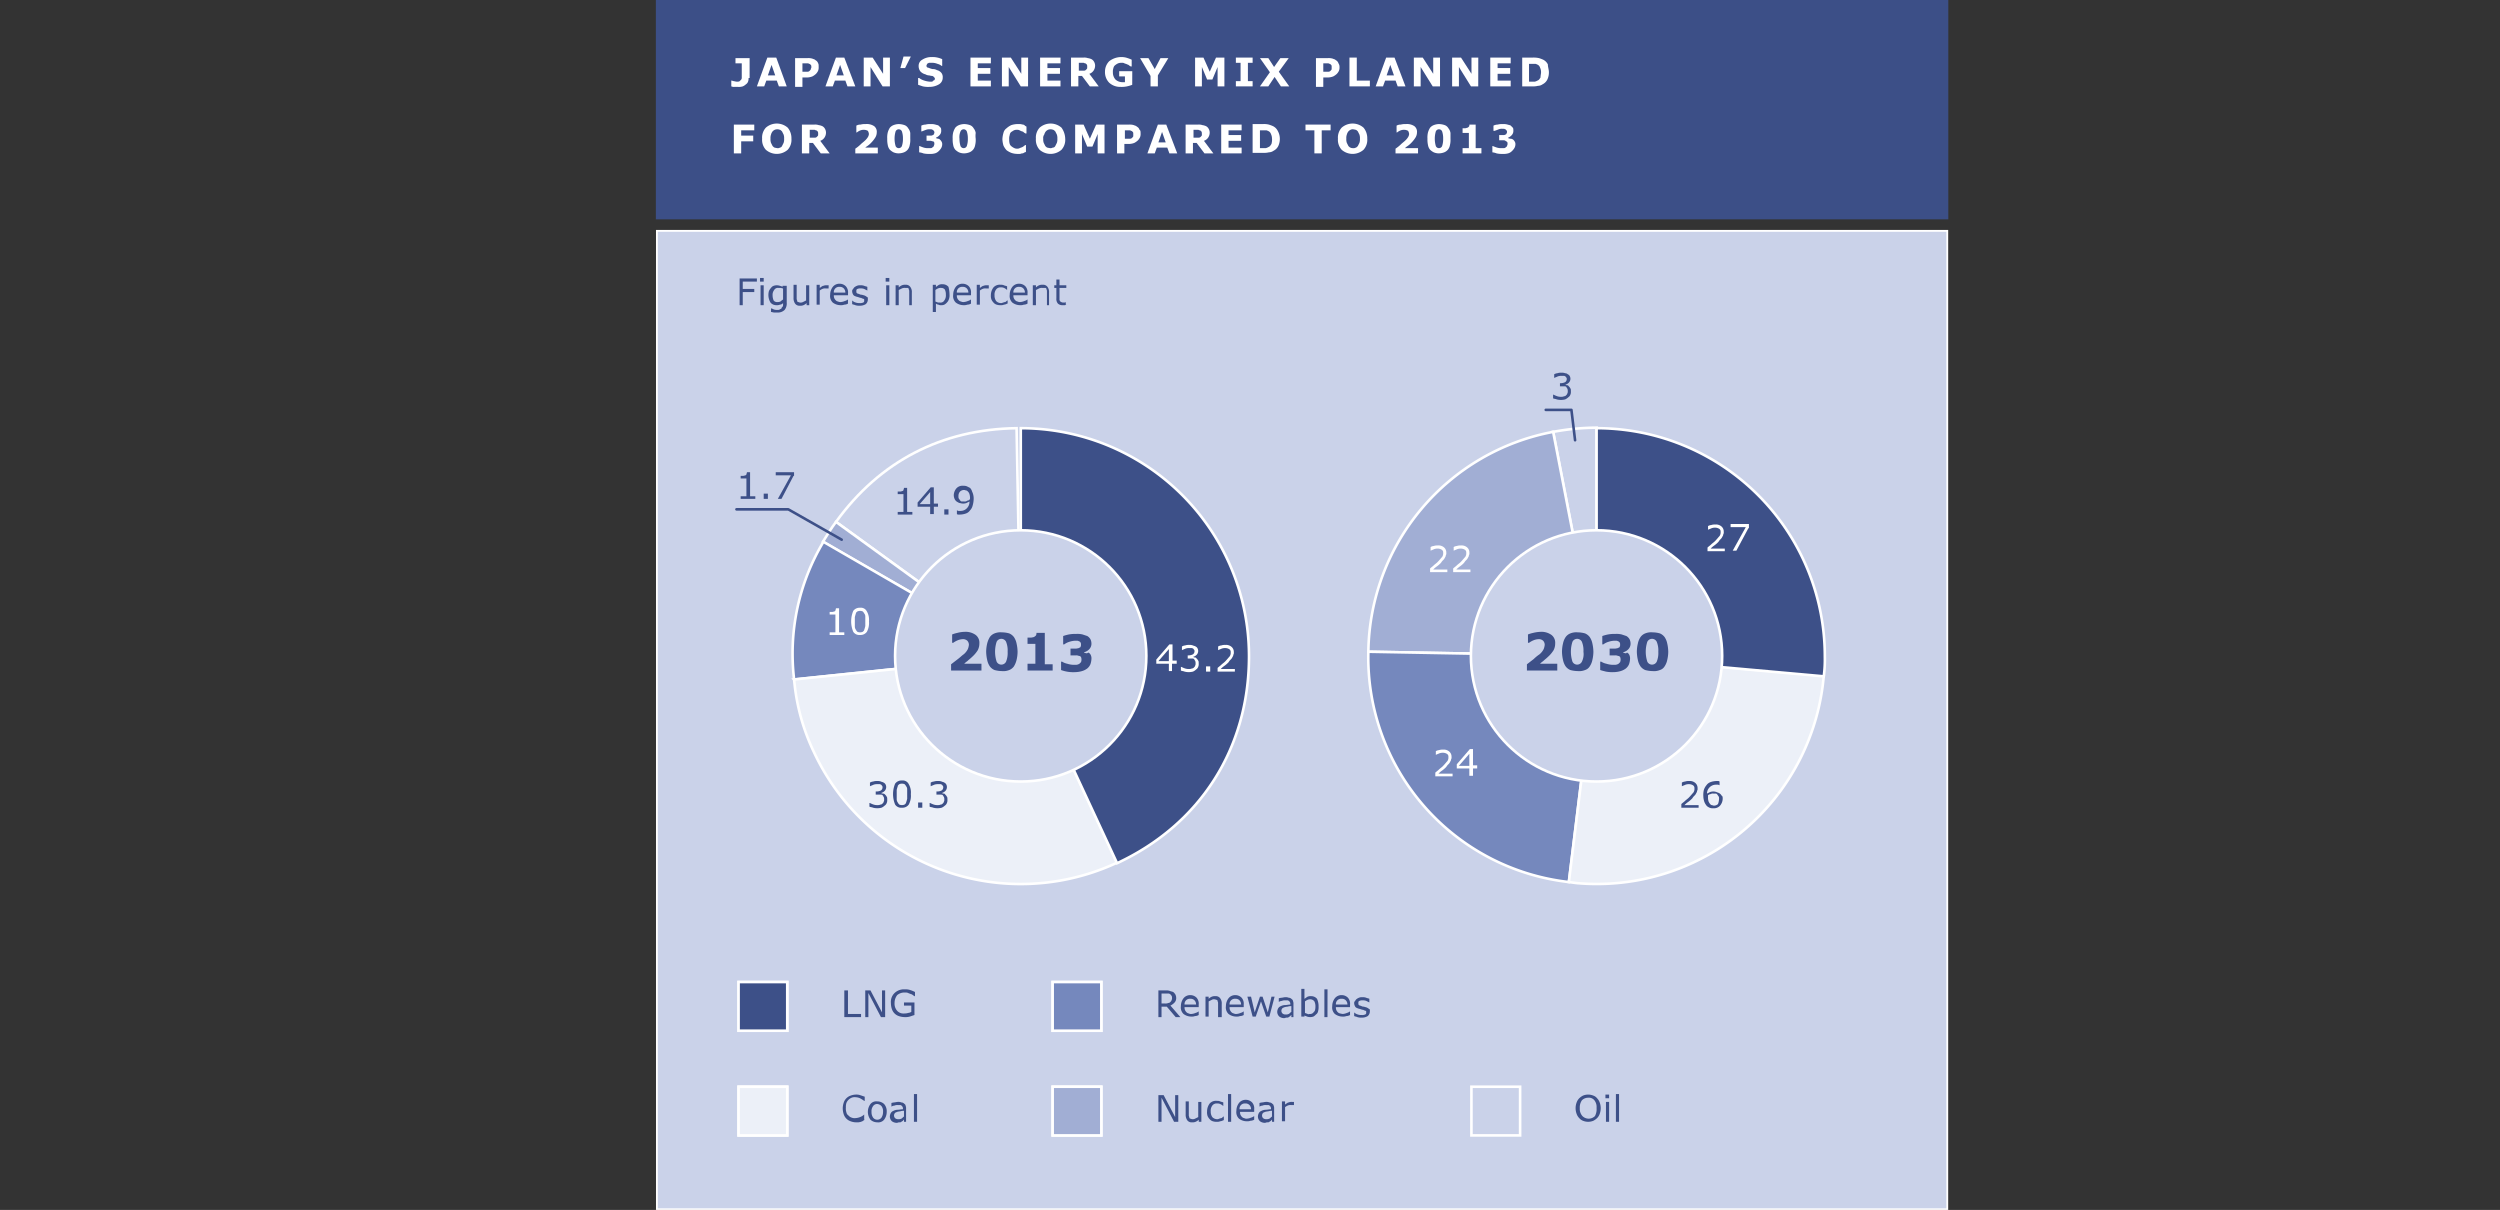 <svg id="Ebene_1" data-name="Ebene 1" xmlns="http://www.w3.org/2000/svg" viewBox="0 0 477.58 231.13"><rect x="0" y="0" width="477.58" height="231.13" fill="#333333" stroke="none"/><defs><style>.cls-1,.cls-2{fill:#cad2e9;}.cls-1,.cls-2,.cls-3,.cls-4,.cls-5,.cls-6{stroke:#fff;stroke-miterlimit:10;}.cls-1{stroke-width:0.35px;}.cls-10,.cls-2,.cls-3,.cls-4,.cls-5,.cls-6{stroke-width:0.5px;}.cls-3{fill:#a1aed4;}.cls-4{fill:#7588bd;}.cls-5{fill:#ecf0f8;}.cls-6,.cls-8{fill:#3d5088;}.cls-7{isolation:isolate;}.cls-9{fill:#fff;}.cls-10{fill:none;stroke:#3d5088;stroke-linecap:round;stroke-linejoin:round;}.cls-11{fill:#3c4f87;}</style></defs><title>grafik_japan_01_EN</title><g id="Ebene_11" data-name="Ebene 11"><rect class="cls-1" x="125.49" y="44.1" width="246.5" height="186.9"/></g><g id="Ebene_4" data-name="Ebene 4"><path class="cls-2" d="M305,125.3l-8.3-42.8a45.78,45.78,0,0,1,8.3-.8Z"/><path class="cls-3" d="M305,125.3l-43.6-.8a43.31,43.31,0,0,1,35.3-42Z"/><path class="cls-4" d="M305,125.3l-5.3,43.2a43.16,43.16,0,0,1-38.3-44Z"/><path class="cls-5" d="M305,125.3l43.4,3.8a43.53,43.53,0,0,1-47.2,39.6l-1.5-.2Z"/><path class="cls-6" d="M305,125.3V81.8a43.57,43.57,0,0,1,43.6,43.6h0a24.2,24.2,0,0,1-.2,3.8Z"/><path class="cls-2" d="M195,125.3l-35.3-25.6c8.4-11.6,20.2-17.7,34.5-17.9Z"/><path class="cls-3" d="M195,125.3l-37.8-21.8c.8-1.3,1.6-2.6,2.5-3.8Z"/><path class="cls-4" d="M195,125.3l-43.3,4.5a41.67,41.67,0,0,1,5.6-26.3Z"/><path class="cls-5" d="M195,125.3l18.4,39.5a43.57,43.57,0,0,1-57.9-21.1,40,40,0,0,1-3.8-13.9Z"/><path class="cls-6" d="M195,125.3V81.8a43.57,43.57,0,0,1,43.6,43.6c0,17.5-9.3,32.1-25.2,39.5Z"/><circle class="cls-2" cx="304.99" cy="125.3" r="24"/><circle class="cls-2" cx="194.99" cy="125.3" r="24"/><g class="cls-7"><path class="cls-8" d="M297.39,128.1h-5.7v-1.2l1.3-1a7.29,7.29,0,0,1,1.1-.9,3.14,3.14,0,0,0,.8-1,3.09,3.09,0,0,0,.2-.8,1.14,1.14,0,0,0-.3-.8,1.22,1.22,0,0,0-.9-.3,2.92,2.92,0,0,0-.9.2,4.05,4.05,0,0,0-.9.5h-.2v-1.6a6.21,6.21,0,0,1,1-.3,6.75,6.75,0,0,1,1.4-.2,3.28,3.28,0,0,1,2.1.6,1.86,1.86,0,0,1,.7,1.6,2.77,2.77,0,0,1-.3,1.3,5.83,5.83,0,0,1-1.1,1.3c-.3.3-.6.5-.9.8a3.81,3.81,0,0,0-.6.5h3.3v1.3Z"/><path class="cls-8" d="M304.39,124.5a7,7,0,0,1-.2,1.6,3.34,3.34,0,0,1-.5,1.2,1.6,1.6,0,0,1-.9.7,3,3,0,0,1-1.4.2,5.9,5.9,0,0,1-1.4-.2,2.18,2.18,0,0,1-.9-.7,3.34,3.34,0,0,1-.5-1.2,7.77,7.77,0,0,1-.2-1.6,7,7,0,0,1,.2-1.6,3.34,3.34,0,0,1,.5-1.2,2,2,0,0,1,.9-.7,3,3,0,0,1,1.4-.2,5.21,5.21,0,0,1,1.4.2,2.18,2.18,0,0,1,.9.7,3.34,3.34,0,0,1,.5,1.2A7.77,7.77,0,0,1,304.39,124.5Zm-1.9,0a4.39,4.39,0,0,0-.3-1.9,1,1,0,0,0-1.8,0,6.17,6.17,0,0,0,0,3.8,1,1,0,0,0,1.8,0A3.27,3.27,0,0,0,302.49,124.5Z"/><path class="cls-8" d="M310.89,124.7a1,1,0,0,1,.4.5,1.48,1.48,0,0,1,.1.7,3.55,3.55,0,0,1-.2,1,2.1,2.1,0,0,1-.6.8,3.13,3.13,0,0,1-1,.5,5.07,5.07,0,0,1-1.3.2,6.62,6.62,0,0,1-1.5-.1c-.4-.1-.8-.2-1.1-.3v-1.6h.2a3,3,0,0,0,1,.4,4.25,4.25,0,0,0,1.1.2h.6a1.42,1.42,0,0,0,.6-.2l.3-.3a1.3,1.3,0,0,0,0-1,.52.52,0,0,0-.4-.2,1.27,1.27,0,0,0-.6-.1h-1v-1.3h1.1a4.33,4.33,0,0,0,.5-.1c.1-.1.3-.1.3-.2a.75.75,0,0,0,.1-.5.6.6,0,0,0-.1-.4c-.1-.1-.2-.2-.3-.2a.6.6,0,0,0-.4-.1h-.4a4.4,4.4,0,0,0-1,.2,3.13,3.13,0,0,0-1,.5h-.2v-1.6a8.11,8.11,0,0,1,1.1-.3,6.6,6.6,0,0,1,1.4-.1,4.12,4.12,0,0,1,1.2.1l.9.3a1.7,1.7,0,0,1,.6.6,1.88,1.88,0,0,1,.2.8,1.5,1.5,0,0,1-.4,1.1,2.07,2.07,0,0,1-1,.6v.1c.2,0,.3.1.5.1S310.69,124.6,310.89,124.7Z"/><path class="cls-8" d="M318.69,124.5a7,7,0,0,1-.2,1.6,3.34,3.34,0,0,1-.5,1.2,1.6,1.6,0,0,1-.9.7,3,3,0,0,1-1.4.2,5.9,5.9,0,0,1-1.4-.2,2.18,2.18,0,0,1-.9-.7,3.34,3.34,0,0,1-.5-1.2,7.77,7.77,0,0,1-.2-1.6,7,7,0,0,1,.2-1.6,3.34,3.34,0,0,1,.5-1.2,2,2,0,0,1,.9-.7,3,3,0,0,1,1.4-.2,5.21,5.21,0,0,1,1.4.2,2.18,2.18,0,0,1,.9.7,3.34,3.34,0,0,1,.5,1.2A7.77,7.77,0,0,1,318.69,124.5Zm-1.9,0a4.39,4.39,0,0,0-.3-1.9,1,1,0,0,0-1.8,0,6.17,6.17,0,0,0,0,3.8,1,1,0,0,0,1.8,0A4.39,4.39,0,0,0,316.79,124.5Z"/></g><g class="cls-7"><path class="cls-8" d="M187.39,128.1h-5.7v-1.2l1.3-1c.4-.3.8-.7,1.1-.9a3.14,3.14,0,0,0,.8-1,3.09,3.09,0,0,0,.2-.8,1.14,1.14,0,0,0-.3-.8,1.22,1.22,0,0,0-.9-.3,2.92,2.92,0,0,0-.9.2,4.05,4.05,0,0,0-.9.5h-.2v-1.6a6.21,6.21,0,0,1,1-.3,5.9,5.9,0,0,1,1.4-.2,3.28,3.28,0,0,1,2.1.6,1.86,1.86,0,0,1,.7,1.6,2.77,2.77,0,0,1-.3,1.3,5.83,5.83,0,0,1-1.1,1.3c-.3.3-.6.5-.9.8a3.81,3.81,0,0,0-.6.5h3.3v1.3Z"/><path class="cls-8" d="M194.39,124.5a7,7,0,0,1-.2,1.6,4.33,4.33,0,0,1-.5,1.2,2,2,0,0,1-.9.7,3,3,0,0,1-1.4.2,5.9,5.9,0,0,1-1.4-.2,2.18,2.18,0,0,1-.9-.7,3.34,3.34,0,0,1-.5-1.2,7.77,7.77,0,0,1-.2-1.6,7,7,0,0,1,.2-1.6,4.33,4.33,0,0,1,.5-1.2,2,2,0,0,1,.9-.7,3,3,0,0,1,1.4-.2,5.21,5.21,0,0,1,1.4.2,2.18,2.18,0,0,1,.9.7,3.34,3.34,0,0,1,.5,1.2A7.77,7.77,0,0,1,194.39,124.5Zm-1.9,0a4.39,4.39,0,0,0-.3-1.9,1,1,0,0,0-1.8,0,6.17,6.17,0,0,0,0,3.8,1,1,0,0,0,1.8,0A4.39,4.39,0,0,0,192.49,124.5Z"/><path class="cls-8" d="M201.09,128.1h-4.8v-1.3h1.5V123h-1.5v-1.2h.7a4.33,4.33,0,0,0,.5-.1,1.38,1.38,0,0,0,.4-.3.75.75,0,0,0,.1-.5h1.6v6h1.5Z"/><path class="cls-8" d="M208,124.7a1,1,0,0,1,.4.5,1.48,1.48,0,0,1,.1.7,3.55,3.55,0,0,1-.2,1,2.1,2.1,0,0,1-.6.8,3.13,3.13,0,0,1-1,.5,5.07,5.07,0,0,1-1.3.2,6.74,6.74,0,0,1-2.7-.4v-1.6h.2a3,3,0,0,0,1,.4,4.25,4.25,0,0,0,1.1.2h.6a1.42,1.42,0,0,0,.6-.2l.3-.3a1.3,1.3,0,0,0,0-1,.52.52,0,0,0-.4-.2,1.27,1.27,0,0,0-.6-.1h-1v-1.3h1.1a4.33,4.33,0,0,0,.5-.1c.1-.1.3-.1.3-.2a.75.75,0,0,0,.1-.5.6.6,0,0,0-.1-.4c-.1-.1-.2-.2-.3-.2a.6.6,0,0,0-.4-.1h-.4a4.4,4.4,0,0,0-1,.2,3.13,3.13,0,0,0-1,.5h-.2v-1.6a8.11,8.11,0,0,1,1.1-.3,6.6,6.6,0,0,1,1.4-.1,4.12,4.12,0,0,1,1.2.1l.9.3a1.7,1.7,0,0,1,.6.6,1.88,1.88,0,0,1,.2.8,1.5,1.5,0,0,1-.4,1.1,2.07,2.07,0,0,1-1,.6v.1c.2,0,.3.1.5.1S207.79,124.6,208,124.7Z"/></g></g><g id="Grafik"><rect class="cls-6" x="141.09" y="187.6" width="9.3" height="9.3"/><rect class="cls-5" x="141.09" y="207.6" width="9.3" height="9.3"/><rect class="cls-4" x="201.09" y="187.6" width="9.3" height="9.3"/><rect class="cls-3" x="201.09" y="207.6" width="9.3" height="9.3"/></g><g id="EN"><g class="cls-7"><path class="cls-8" d="M144.49,53.8h-2.6v1.4h2.2v.6h-2.2v2.5h-.6V53.2h3.3v.6Z"/><path class="cls-8" d="M145.89,53.8h-.7v-.7h.7Zm0,4.5h-.6V54.5h.6Z"/><path class="cls-8" d="M150.29,57.8a2,2,0,0,1-.4,1.4,1.81,1.81,0,0,1-1.4.5h-.6c-.2,0-.4-.1-.6-.1v-.7h0a1.69,1.69,0,0,1,.5.2,1.7,1.7,0,0,0,.7.1.75.75,0,0,0,.5-.1c.1-.1.3-.1.3-.2s.1-.2.2-.3.1-.3.1-.4v-.3a.86.86,0,0,1-.6.3,1.48,1.48,0,0,1-.7.1,1.43,1.43,0,0,1-1.1-.5,2.83,2.83,0,0,1-.3-2.2,2.09,2.09,0,0,1,.4-.6,1,1,0,0,1,.5-.4,1.85,1.85,0,0,1,1.2,0,1.69,1.69,0,0,1,.5.2v-.2h.8Zm-.7-.6V55.1c-.2,0-.3-.1-.5-.1h-.4a.81.81,0,0,0-.8.4,1.49,1.49,0,0,0-.3,1,2.51,2.51,0,0,0,.2,1,.78.78,0,0,0,.7.3,1.27,1.27,0,0,0,.6-.1C149.29,57.4,149.49,57.3,149.59,57.2Z"/><path class="cls-8" d="M154.69,58.3h-.6v-.4a2.09,2.09,0,0,1-.6.4,1.48,1.48,0,0,1-.7.1,1,1,0,0,1-.9-.4,1.8,1.8,0,0,1-.3-1.1V54.4h.6v2.7c0,.1.1.3.1.4s.1.2.2.2.2.1.4.1a.9.9,0,0,0,.5-.1l.6-.3V54.5h.6v3.8Z"/><path class="cls-8" d="M158.29,55.1h-.6a1.27,1.27,0,0,0-.6.1,2.19,2.19,0,0,0-.5.3v2.7H156V54.4h.6V55c.3-.2.5-.4.7-.4a1.27,1.27,0,0,1,.6-.1h.4Z"/><path class="cls-8" d="M162.09,56.4h-2.8a1.27,1.27,0,0,0,.1.6,1.38,1.38,0,0,0,.3.4.76.76,0,0,0,.4.2.9.9,0,0,0,.5.1,2.35,2.35,0,0,0,.8-.2,1.63,1.63,0,0,0,.6-.3h0V58a1.45,1.45,0,0,1-.7.2,1.7,1.7,0,0,1-.7.1,2.46,2.46,0,0,1-1.5-.5,1.72,1.72,0,0,1-.5-1.5,2.46,2.46,0,0,1,.5-1.5,1.61,1.61,0,0,1,1.3-.6,1.66,1.66,0,0,1,1.2.5A1.7,1.7,0,0,1,162,56v.4Zm-.6-.5a1.14,1.14,0,0,0-.3-.8,1,1,0,0,0-.8-.3,1,1,0,0,0-1.1,1.1Z"/><path class="cls-8" d="M165.79,57.2a1.22,1.22,0,0,1-.4.9,2.13,2.13,0,0,1-1.2.3,2.2,2.2,0,0,1-.8-.1c-.2-.1-.4-.1-.6-.2v-.7h0a1.61,1.61,0,0,0,.7.4,2,2,0,0,0,.7.1,1.48,1.48,0,0,0,.7-.1c.2-.1.2-.2.2-.4s0-.3-.1-.3a1.69,1.69,0,0,1-.5-.2.76.76,0,0,1-.4-.1c-.1,0-.3-.1-.4-.1-.3-.1-.6-.2-.7-.4a1.42,1.42,0,0,1-.2-.6c0-.2,0-.3.1-.4s.2-.3.3-.4a2.19,2.19,0,0,1,.5-.3,1.48,1.48,0,0,1,.7-.1,1.7,1.7,0,0,1,.7.1c.2.1.4.1.6.2v.7h0l-.6-.3a1.7,1.7,0,0,0-.7-.1,1.27,1.27,0,0,0-.6.1c-.2.1-.2.2-.2.4s0,.3.1.4.3.1.5.2.3.1.4.1.3.1.4.1a1.61,1.61,0,0,1,.7.4C165.79,56.7,165.79,56.9,165.79,57.2Z"/><path class="cls-8" d="M169.89,53.8h-.7v-.7h.7Zm0,4.5h-.6V54.5h.6Z"/><path class="cls-8" d="M174.29,58.3h-.6V55.6c0-.2-.1-.3-.1-.4s-.1-.2-.2-.2h-.5a1.27,1.27,0,0,0-.6.1l-.6.3v2.9h-.6V54.5h.6v.4a2.09,2.09,0,0,1,.6-.4,1.48,1.48,0,0,1,.7-.1,1,1,0,0,1,.9.4,1.61,1.61,0,0,1,.3,1.1v2.4Z"/><path class="cls-8" d="M181.39,56.3a2,2,0,0,1-.1.8,1.61,1.61,0,0,1-.4.7,1.76,1.76,0,0,1-.5.4,1.27,1.27,0,0,1-.6.1.75.75,0,0,1-.5-.1c-.2,0-.3-.1-.5-.2v1.6h-.6V54.4h.6v.4c.2-.1.4-.3.6-.4a1.48,1.48,0,0,1,.7-.1,1.43,1.43,0,0,1,1.1.5A6.05,6.05,0,0,1,181.39,56.3Zm-.7,0a2.15,2.15,0,0,0-.2-1,.91.91,0,0,0-.7-.3,1.27,1.27,0,0,0-.6.1,2.19,2.19,0,0,0-.5.3v2.2c.2.1.3.1.5.2h.4a.81.81,0,0,0,.8-.4A1.61,1.61,0,0,0,180.69,56.3Z"/><path class="cls-8" d="M185.59,56.4h-2.8a1.27,1.27,0,0,0,.1.6,1.38,1.38,0,0,0,.3.4.76.76,0,0,0,.4.2.9.9,0,0,0,.5.1,2.35,2.35,0,0,0,.8-.2,1.63,1.63,0,0,0,.6-.3h0V58a1.45,1.45,0,0,1-.7.2,1.7,1.7,0,0,1-.7.1,2.46,2.46,0,0,1-1.5-.5,1.72,1.72,0,0,1-.5-1.5,2.46,2.46,0,0,1,.5-1.5,1.61,1.61,0,0,1,1.3-.6,1.66,1.66,0,0,1,1.2.5,1.7,1.7,0,0,1,.4,1.3v.4Zm-.6-.5a1.14,1.14,0,0,0-.3-.8,1,1,0,0,0-.8-.3,1,1,0,0,0-1.1,1.1Z"/><path class="cls-8" d="M188.89,55.1h-.6a1.27,1.27,0,0,0-.6.1,2.19,2.19,0,0,0-.5.3v2.7h-.6V54.4h.6V55c.3-.2.5-.4.7-.4a1.27,1.27,0,0,1,.6-.1h.4Z"/><path class="cls-8" d="M192.39,58a1.42,1.42,0,0,1-.6.2,1.27,1.27,0,0,1-.6.1,2.2,2.2,0,0,1-.8-.1,1.27,1.27,0,0,1-.6-.4,2.09,2.09,0,0,1-.4-.6,2,2,0,0,1-.1-.8,2.46,2.46,0,0,1,.5-1.5,1.62,1.62,0,0,1,1.4-.5,1.27,1.27,0,0,1,.6.1c.2.1.4.1.6.2v.7h0a2.09,2.09,0,0,0-.6-.4,1.27,1.27,0,0,0-.6-.1,1,1,0,0,0-.9.4,1.61,1.61,0,0,0-.3,1.1,1.8,1.8,0,0,0,.3,1.1,1.27,1.27,0,0,0,.9.4.6.6,0,0,0,.4-.1c.1,0,.3-.1.4-.1s.2-.1.3-.2.1-.1.2-.1h0V58Z"/><path class="cls-8" d="M196.39,56.4h-2.8a1.27,1.27,0,0,0,.1.6,1.38,1.38,0,0,0,.3.4.76.76,0,0,0,.4.2.9.9,0,0,0,.5.1,2.35,2.35,0,0,0,.8-.2,1.63,1.63,0,0,0,.6-.3h0V58a1.45,1.45,0,0,1-.7.2,1.7,1.7,0,0,1-.7.1,2.46,2.46,0,0,1-1.5-.5,1.72,1.72,0,0,1-.5-1.5,2.46,2.46,0,0,1,.5-1.5,1.61,1.61,0,0,1,1.3-.6,1.66,1.66,0,0,1,1.2.5,1.7,1.7,0,0,1,.4,1.3v.4Zm-.6-.5a1.14,1.14,0,0,0-.3-.8,1,1,0,0,0-.8-.3,1,1,0,0,0-1.1,1.1Z"/><path class="cls-8" d="M200.59,58.3H200V55.6c0-.2-.1-.3-.1-.4s-.1-.2-.2-.2h-.6a1.27,1.27,0,0,0-.6.1l-.6.3v2.9h-.6V54.5h.6v.4a2.09,2.09,0,0,1,.6-.4,1.48,1.48,0,0,1,.7-.1,1,1,0,0,1,.9.4,1.61,1.61,0,0,1,.3,1.1v2.4Z"/><path class="cls-8" d="M203.79,58.2c-.1,0-.3.1-.4.1H203a1.22,1.22,0,0,1-.9-.3,1.33,1.33,0,0,1-.3-1V55h-.4v-.5h.4V53.4h.6v1.1h1.3V55h-1.3v2.2a.37.37,0,0,0,.1.3c.1.1.1.2.2.2s.2.1.4.1h.3a.35.35,0,0,0,.2-.1h0v.5Z"/></g><g class="cls-7"><path class="cls-9" d="M224.69,126.8h-.8v1.4h-.6v-1.4h-2.4V126l2.5-2.9h.6v3.1h.8v.6Zm-1.4-.5V124l-2,2.3Z"/><path class="cls-9" d="M228.59,125.8a1.38,1.38,0,0,1,.3.4c.1.1.1.3.1.6a1.27,1.27,0,0,1-.1.6,1,1,0,0,1-.4.5,2.09,2.09,0,0,1-.6.4,3.25,3.25,0,0,1-1.6,0c-.2-.1-.5-.1-.7-.2v-.7h.1a4.88,4.88,0,0,0,.7.3,2.2,2.2,0,0,0,.8.1,1.09,1.09,0,0,0,.5-.1.52.52,0,0,0,.4-.2c.1-.1.2-.2.2-.3a.75.75,0,0,0,.1-.5.9.9,0,0,0-.1-.5c-.1-.1-.1-.2-.2-.3s-.2-.1-.4-.1h-.8v-.6h.2a1.88,1.88,0,0,0,.8-.2.71.71,0,0,0,.3-.6.37.37,0,0,0-.1-.3c-.1-.1-.1-.2-.2-.2a.37.37,0,0,0-.3-.1h-.4a2,2,0,0,0-.7.1c-.2.1-.5.2-.7.3h0v-.7a1.42,1.42,0,0,1,.6-.2,2.2,2.2,0,0,1,.8-.1,1.7,1.7,0,0,1,.7.1c.2.1.4.1.5.2a.78.78,0,0,1,.4.4,1.07,1.07,0,0,1-.2,1.2,1.61,1.61,0,0,1-.7.4h0c.1,0,.2.1.4.1S228.49,125.7,228.59,125.8Z"/><path class="cls-9" d="M231.19,128.3h-.8v-1h.8Z"/><path class="cls-9" d="M236,128.3h-3.4v-.7c.2-.2.5-.4.7-.6s.5-.4.7-.6c.4-.4.7-.8.9-1a1.2,1.2,0,0,0,.2-.8.6.6,0,0,0-.3-.6,1.45,1.45,0,0,0-.7-.2,2,2,0,0,0-.7.1c-.2.1-.5.2-.7.3h0v-.7a1.42,1.42,0,0,1,.6-.2,2.2,2.2,0,0,1,.8-.1,1.59,1.59,0,0,1,1.2.4,1.28,1.28,0,0,1,.4,1,.75.75,0,0,1-.1.5c0,.2-.1.3-.2.5s-.2.3-.3.4a2.18,2.18,0,0,0-.4.5,5.72,5.72,0,0,1-.8.7,4.35,4.35,0,0,0-.7.6h2.7v.5Z"/></g><g class="cls-7"><path class="cls-9" d="M329.59,105.3h-3.4v-.7c.2-.2.5-.4.7-.6s.5-.4.7-.6c.4-.4.7-.8.9-1a1.2,1.2,0,0,0,.2-.8.6.6,0,0,0-.3-.6,1.45,1.45,0,0,0-.7-.2,2,2,0,0,0-.7.1c-.2.1-.5.2-.7.3h0v-.7a1.42,1.42,0,0,1,.6-.2,2.2,2.2,0,0,1,.8-.1,1.59,1.59,0,0,1,1.2.4,1.28,1.28,0,0,1,.4,1,.75.75,0,0,1-.1.5c0,.2-.1.3-.2.5s-.2.3-.3.4a2.18,2.18,0,0,0-.4.5,5.72,5.72,0,0,1-.8.7,4.35,4.35,0,0,0-.7.6h2.7v.5Z"/><path class="cls-9" d="M334,100.9l-2.3,4.3H331l2.5-4.5h-2.9v-.6h3.5v.8Z"/></g><g class="cls-7"><path class="cls-9" d="M277.59,148.3h-3.4v-.7c.2-.2.5-.4.7-.6s.5-.4.7-.6c.4-.4.7-.8.9-1a1.2,1.2,0,0,0,.2-.8.6.6,0,0,0-.3-.6,1.45,1.45,0,0,0-.7-.2,2,2,0,0,0-.7.1c-.2.1-.5.2-.7.3h0v-.7a1.42,1.42,0,0,1,.6-.2,2.2,2.2,0,0,1,.8-.1,1.59,1.59,0,0,1,1.2.4,1.28,1.28,0,0,1,.4,1,.75.75,0,0,1-.1.5c0,.2-.1.3-.2.5s-.2.3-.3.4a2.18,2.18,0,0,0-.4.5,5.72,5.72,0,0,1-.8.7,4.35,4.35,0,0,0-.7.6h2.7v.5Z"/><path class="cls-9" d="M282.19,146.8h-.8v1.4h-.7v-1.4h-2.4V146l2.5-2.9h.6v3.1h.8v.6Zm-1.5-.5V144l-2,2.3Z"/></g><g class="cls-7"><path class="cls-9" d="M161.29,121.3h-2.8v-.5h1.1v-3.4h-1.1v-.5h.5c.2,0,.3-.1.4-.1s.2-.1.2-.2.1-.2.1-.4h.6v4.6h1Z"/><path class="cls-9" d="M166,118.7a3.52,3.52,0,0,1-.4,2,1.49,1.49,0,0,1-1.3.6,1.38,1.38,0,0,1-1.3-.6,5.2,5.2,0,0,1,0-4,1.49,1.49,0,0,1,1.3-.6,1.27,1.27,0,0,1,1.3.7A3.16,3.16,0,0,1,166,118.7Zm-.9,1.6a6.37,6.37,0,0,0,.2-.7v-1.8a.85.85,0,0,0-.2-.6,1.38,1.38,0,0,0-.3-.4,1.3,1.3,0,0,0-1,0c-.1.1-.3.2-.3.4a6.37,6.37,0,0,0-.2.7v1.8a1.07,1.07,0,0,0,.2.6,1.38,1.38,0,0,0,.3.4,1.3,1.3,0,0,0,1,0C164.89,120.6,165.09,120.5,165.09,120.3Z"/></g><g class="cls-7"><path class="cls-9" d="M276.59,109.3h-3.4v-.7c.2-.2.5-.4.7-.6s.5-.4.7-.6c.4-.4.7-.8.9-1a1.2,1.2,0,0,0,.2-.8.6.6,0,0,0-.3-.6,1.45,1.45,0,0,0-.7-.2,2,2,0,0,0-.7.1c-.2.1-.5.2-.7.3h0v-.7a1.42,1.42,0,0,1,.6-.2,2.2,2.2,0,0,1,.8-.1,1.59,1.59,0,0,1,1.2.4,1.28,1.28,0,0,1,.4,1,.75.75,0,0,1-.1.5c0,.2-.1.3-.2.5s-.2.3-.3.4a2.18,2.18,0,0,0-.4.5,5.72,5.72,0,0,1-.8.7,4.35,4.35,0,0,0-.7.6h2.7v.5Z"/><path class="cls-9" d="M281,109.3h-3.4v-.7c.2-.2.5-.4.7-.6s.5-.4.7-.6c.4-.4.7-.8.9-1a1.2,1.2,0,0,0,.2-.8.6.6,0,0,0-.3-.6,1.45,1.45,0,0,0-.7-.2,2,2,0,0,0-.7.1c-.2.1-.5.2-.7.3h0v-.7a1.42,1.42,0,0,1,.6-.2,2.2,2.2,0,0,1,.8-.1,1.59,1.59,0,0,1,1.2.4,1.28,1.28,0,0,1,.4,1,.75.75,0,0,1-.1.5c0,.2-.1.3-.2.5s-.2.3-.3.4a2.18,2.18,0,0,0-.4.5,5.72,5.72,0,0,1-.8.7,4.35,4.35,0,0,0-.7.6h2.7v.5Z"/></g><g class="cls-7"><path class="cls-8" d="M169.09,151.8a1.38,1.38,0,0,1,.3.4c.1.1.1.3.1.6a1.27,1.27,0,0,1-.1.6,1,1,0,0,1-.4.5,2.09,2.09,0,0,1-.6.4,3.25,3.25,0,0,1-1.6,0c-.2-.1-.5-.1-.7-.2v-.7h.1a4.88,4.88,0,0,0,.7.3,2.2,2.2,0,0,0,.8.1,1.09,1.09,0,0,0,.5-.1.52.52,0,0,0,.4-.2c.1-.1.2-.2.2-.3a.75.75,0,0,0,.1-.5.9.9,0,0,0-.1-.5c-.1-.1-.1-.2-.2-.3s-.2-.1-.4-.1h-.9v-.6h.2a1.88,1.88,0,0,0,.8-.2.71.71,0,0,0,.3-.6.37.37,0,0,0-.1-.3c-.1-.1-.1-.2-.2-.2a.37.37,0,0,0-.3-.1h-.4a2,2,0,0,0-.7.1c-.2.1-.5.2-.7.3h0v-.7a1.42,1.42,0,0,1,.6-.2,2.2,2.2,0,0,1,.8-.1,1.7,1.7,0,0,1,.7.1c.2.1.4.1.5.2a.78.78,0,0,1,.4.4,1.07,1.07,0,0,1-.2,1.2,1.61,1.61,0,0,1-.7.4h0c.1,0,.2.1.4.1S169,151.7,169.09,151.8Z"/><path class="cls-8" d="M174,151.7a3.52,3.52,0,0,1-.4,2,1.49,1.49,0,0,1-1.3.6,1.38,1.38,0,0,1-1.3-.6,5.2,5.2,0,0,1,0-4,1.49,1.49,0,0,1,1.3-.6,1.27,1.27,0,0,1,1.3.7A3.16,3.16,0,0,1,174,151.7Zm-.9,1.6a6.37,6.37,0,0,0,.2-.7v-1.8a.85.85,0,0,0-.2-.6,1.38,1.38,0,0,0-.3-.4,1.3,1.3,0,0,0-1,0c-.1.1-.3.2-.3.4a6.37,6.37,0,0,0-.2.7v1.8a1.07,1.07,0,0,0,.2.6,1.38,1.38,0,0,0,.3.4,1.3,1.3,0,0,0,1,0C172.89,153.6,173.09,153.5,173.09,153.3Z"/><path class="cls-8" d="M176.19,154.3h-.8v-1h.8Z"/><path class="cls-8" d="M180.59,151.8a1.38,1.38,0,0,1,.3.4c.1.1.1.3.1.6a1.27,1.27,0,0,1-.1.6,1,1,0,0,1-.4.5,2.09,2.09,0,0,1-.6.4,3.25,3.25,0,0,1-1.6,0c-.2-.1-.5-.1-.7-.2v-.7h.1a4.88,4.88,0,0,0,.7.3,2.2,2.2,0,0,0,.8.1,1.09,1.09,0,0,0,.5-.1.52.52,0,0,0,.4-.2c.1-.1.2-.2.2-.3a.75.75,0,0,0,.1-.5.9.9,0,0,0-.1-.5c-.1-.1-.1-.2-.2-.3s-.2-.1-.4-.1h-.8v-.6h.2a1.88,1.88,0,0,0,.8-.2.71.71,0,0,0,.3-.6.37.37,0,0,0-.1-.3c-.1-.1-.1-.2-.2-.2a.37.37,0,0,0-.3-.1h-.4a2,2,0,0,0-.7.1c-.2.1-.5.2-.7.3h0v-.7a1.42,1.42,0,0,1,.6-.2,2.2,2.2,0,0,1,.8-.1,1.7,1.7,0,0,1,.7.1c.2.1.4.1.5.2a.78.78,0,0,1,.4.4,1.07,1.07,0,0,1-.2,1.2,1.61,1.61,0,0,1-.7.4h0c.1,0,.2.1.4.1S180.49,151.7,180.59,151.8Z"/></g><g class="cls-7"><path class="cls-8" d="M324.59,154.3h-3.4v-.7c.2-.2.5-.4.7-.6s.5-.4.7-.6c.4-.4.7-.8.9-1a1.2,1.2,0,0,0,.2-.8.6.6,0,0,0-.3-.6,1.45,1.45,0,0,0-.7-.2,2,2,0,0,0-.7.1c-.2.1-.5.2-.7.3h0v-.7a1.42,1.42,0,0,1,.6-.2,2.2,2.2,0,0,1,.8-.1,1.59,1.59,0,0,1,1.2.4,1.28,1.28,0,0,1,.4,1,.75.75,0,0,1-.1.5c0,.2-.1.3-.2.5s-.2.3-.3.4a2.18,2.18,0,0,0-.4.5,5.72,5.72,0,0,1-.8.7,4.35,4.35,0,0,0-.7.6h2.7v.5Z"/><path class="cls-8" d="M329.09,152.6a2.11,2.11,0,0,1-.5,1.3,1.54,1.54,0,0,1-1.3.5,1.48,1.48,0,0,1-.7-.1,2.19,2.19,0,0,1-.5-.3,2.77,2.77,0,0,1-.5-.8,3.59,3.59,0,0,1-.2-1.1,4.12,4.12,0,0,1,.1-1.2,2.62,2.62,0,0,1,.5-.9,1.56,1.56,0,0,1,.8-.6,3.59,3.59,0,0,1,1.1-.2h.3a.37.37,0,0,1,.3.1v.7h0c-.1,0-.2-.1-.3-.1h-.4a1.71,1.71,0,0,0-1.7,1.7l.6-.3a1.85,1.85,0,0,1,1.2,0c.2.1.3.1.5.2a1.21,1.21,0,0,1,.5.5C329.09,152.1,329.09,152.3,329.09,152.6Zm-.7,0a.75.75,0,0,0-.1-.5c-.1-.1-.2-.3-.3-.4a.37.37,0,0,0-.3-.1h-.4a.75.75,0,0,0-.5.1c-.2,0-.3.1-.5.2v.3a2.48,2.48,0,0,0,.1.9,2.19,2.19,0,0,0,.3.5c.1.1.2.2.3.2s.3.1.4.1a1.14,1.14,0,0,0,.8-.3A3,3,0,0,0,328.39,152.6Z"/></g><g class="cls-7"><path class="cls-8" d="M174.29,98.3h-2.8v-.5h1.1V94.4h-1.1v-.5h.5c.2,0,.3-.1.4-.1s.2-.1.2-.2.1-.2.1-.4h.6v4.6h1Z"/><path class="cls-8" d="M179.19,96.8h-.8v1.4h-.7V96.8h-2.4V96l2.5-2.9h.6v3.1h.8Zm-1.5-.5V94l-2,2.3Z"/><path class="cls-8" d="M181.19,98.3h-.8v-1h.8Z"/><path class="cls-8" d="M186,95.4a5,5,0,0,1-.2,1.2,1.93,1.93,0,0,1-.5.9,1.56,1.56,0,0,1-.8.6,3.59,3.59,0,0,1-1.1.2h-.3a.37.37,0,0,1-.3-.1v-.7h0c.1,0,.2.1.3.1h.4a1.66,1.66,0,0,0,1.2-.5,1.73,1.73,0,0,0,.5-1.3l-.6.3a1.85,1.85,0,0,1-1.2,0c-.2,0-.3-.1-.5-.2a1.21,1.21,0,0,1-.5-.5,1.88,1.88,0,0,1-.2-.8,2.11,2.11,0,0,1,.5-1.3,1.54,1.54,0,0,1,1.3-.5,1.7,1.7,0,0,1,.7.1l.6.3a1.61,1.61,0,0,1,.4.7A3.06,3.06,0,0,1,186,95.4Zm-.7-.1a2.48,2.48,0,0,0-.1-.9,1.07,1.07,0,0,0-.3-.5c-.1-.1-.2-.2-.3-.2s-.3-.1-.4-.1a1.14,1.14,0,0,0-.8.3,1.22,1.22,0,0,0-.3.9.75.75,0,0,0,.1.5c.1.1.2.3.3.4a.37.37,0,0,0,.3.1h.4a.75.75,0,0,0,.5-.1c.1-.1.4-.1.5-.2v-.1A.1.1,0,0,0,185.29,95.3Z"/></g><g class="cls-7"><path class="cls-8" d="M144.29,95.3h-2.8v-.5h1.1V91.4h-1.1v-.5h.5c.2,0,.3-.1.4-.1s.2-.1.2-.2.1-.2.1-.4h.6v4.6h1Z"/><path class="cls-8" d="M146.69,95.3h-.8v-1h.8Z"/><path class="cls-8" d="M151.59,90.9l-2.3,4.4h-.7l2.5-4.5h-2.9v-.6h3.5v.7Z"/></g><g class="cls-7"><path class="cls-8" d="M299.69,73.8a1.38,1.38,0,0,1,.3.4c.1.1.1.3.1.6a1.27,1.27,0,0,1-.1.6,1,1,0,0,1-.4.5,2.09,2.09,0,0,1-.6.4,3.25,3.25,0,0,1-1.6,0c-.2-.1-.5-.1-.7-.2v-.7h.1a4.88,4.88,0,0,0,.7.3,2.2,2.2,0,0,0,.8.1,1.09,1.09,0,0,0,.5-.1.52.52,0,0,0,.4-.2c.1-.1.2-.2.2-.3a.75.75,0,0,0,.1-.5.9.9,0,0,0-.1-.5c-.1-.1-.1-.2-.2-.3s-.2-.1-.4-.1H298v-.6h.2a1.88,1.88,0,0,0,.8-.2.71.71,0,0,0,.3-.6.37.37,0,0,0-.1-.3c-.1-.1-.1-.2-.2-.2a.37.37,0,0,0-.3-.1h-.4a2,2,0,0,0-.7.1c-.2.1-.5.2-.7.3h0v-.7a1.42,1.42,0,0,1,.6-.2,2.2,2.2,0,0,1,.8-.1,1.7,1.7,0,0,1,.7.1.76.76,0,0,1,.5.2.78.78,0,0,1,.4.4,1.07,1.07,0,0,1-.2,1.2,1.61,1.61,0,0,1-.7.4h0c.1,0,.2.1.4.1S299.59,73.7,299.69,73.8Z"/></g><polyline class="cls-10" points="140.69 97.3 150.59 97.3 160.79 103.1"/><polyline class="cls-10" points="295.29 78.3 300.19 78.3 300.89 84.1"/><rect class="cls-6" x="141.09" y="187.6" width="9.3" height="9.3"/><rect class="cls-5" x="141.09" y="207.6" width="9.3" height="9.3"/><rect class="cls-4" x="201.09" y="187.6" width="9.3" height="9.3"/><rect class="cls-3" x="201.09" y="207.6" width="9.3" height="9.3"/><g class="cls-7"><path class="cls-8" d="M164.49,194.3h-3.2v-5.1h.7v4.5h2.5Z"/><path class="cls-8" d="M169.09,194.3h-.8l-2.4-4.6v4.6h-.6v-5.1h1l2.2,4.2v-4.2h.6Z"/><path class="cls-8" d="M174.69,193.9l-.9.3a3.08,3.08,0,0,1-1,.1,3.59,3.59,0,0,1-1.1-.2,2.1,2.1,0,0,1-1.3-1.3,3.73,3.73,0,0,1-.2-1.2,2.35,2.35,0,0,1,.7-1.9,2.58,2.58,0,0,1,2-.7,2.77,2.77,0,0,1,.9.1,6.89,6.89,0,0,1,1,.4v.8h-.1c-.1-.1-.2-.1-.3-.2a.76.76,0,0,0-.4-.2c-.2-.1-.3-.1-.5-.2s-.4-.1-.7-.1a2.17,2.17,0,0,0-1.4.5,2.46,2.46,0,0,0-.5,1.5,2.07,2.07,0,0,0,.5,1.5,1.62,1.62,0,0,0,1.4.5,2,2,0,0,0,.7-.1,1.42,1.42,0,0,0,.6-.2v-1.2h-1.4v-.6h2Z"/></g><g class="cls-7"><path class="cls-8" d="M165.19,213.9c-.1.1-.2.1-.3.2s-.2.1-.4.2a4.33,4.33,0,0,1-.5.1h-.5a3,3,0,0,1-1-.2,2.1,2.1,0,0,1-1.3-1.3,3.73,3.73,0,0,1-.2-1.2,3.59,3.59,0,0,1,.2-1.1,2.1,2.1,0,0,1,1.3-1.3,3,3,0,0,1,1-.2,2.2,2.2,0,0,1,.8.1l.9.3v.8h-.1a9.22,9.22,0,0,0-.8-.5,2.39,2.39,0,0,0-.9-.2,1.48,1.48,0,0,0-.7.1,1.84,1.84,0,0,0-1,1,2.77,2.77,0,0,0-.1.9,2.22,2.22,0,0,0,.1.9.92.92,0,0,0,.4.6,1.27,1.27,0,0,0,.6.4,1.48,1.48,0,0,0,.7.1,2.92,2.92,0,0,0,.9-.2,2.18,2.18,0,0,0,.8-.5h0v1Z"/><path class="cls-8" d="M169.39,212.4a2.46,2.46,0,0,1-.5,1.5,1.43,1.43,0,0,1-1.3.5,1.9,1.9,0,0,1-1.3-.5,2.5,2.5,0,0,1,0-3,1.43,1.43,0,0,1,1.3-.5,1.9,1.9,0,0,1,1.3.5A2.07,2.07,0,0,1,169.39,212.4Zm-.7,0a1.61,1.61,0,0,0-.3-1.1,1.23,1.23,0,0,0-.8-.4.91.91,0,0,0-.8.4,1.61,1.61,0,0,0-.3,1.1,1.8,1.8,0,0,0,.3,1.1,1,1,0,0,0,1.6,0A2,2,0,0,0,168.69,212.4Z"/><path class="cls-8" d="M173.29,214.3h-.6v-.4c-.1,0-.1.1-.2.2s-.2.1-.3.2-.2.1-.4.1-.3.1-.5.1a1.61,1.61,0,0,1-.9-.3,1.27,1.27,0,0,1-.4-.9,1.45,1.45,0,0,1,.2-.7,1,1,0,0,1,.5-.4,1.88,1.88,0,0,1,.8-.2c.3,0,.7-.1,1-.1v-.1a.6.6,0,0,0-.1-.4c-.1-.1-.1-.2-.2-.2a.37.37,0,0,0-.3-.1h-.4a1.27,1.27,0,0,0-.6.1,1.42,1.42,0,0,0-.6.2h0v-.7a4.33,4.33,0,0,1,.5-.1c.2,0,.5-.1.7-.1a1.48,1.48,0,0,1,.7.1.76.76,0,0,1,.5.2c.1.1.3.2.3.4a1.27,1.27,0,0,1,.1.6v2.5Zm-.6-1v-1.1a2,2,0,0,0-.7.1,3.54,3.54,0,0,0-.6.1c-.2.1-.3.1-.4.2a.72.72,0,0,0,0,1,.85.85,0,0,0,.6.2,1.27,1.27,0,0,0,.6-.1C172.39,213.6,172.49,213.4,172.69,213.3Z"/><path class="cls-8" d="M175.19,214.3h-.6V209h.6Z"/></g><g class="cls-7"><path class="cls-8" d="M225.49,194.3h-.9l-1.7-2h-1v2h-.6v-5.1h1.4a2,2,0,0,1,.8.1c.2.1.4.1.6.2s.3.3.4.4a1.45,1.45,0,0,1,.2.7,1.22,1.22,0,0,1-.3.9,2.76,2.76,0,0,1-.8.6Zm-1.6-3.7a.6.6,0,0,0-.1-.4c-.1-.1-.1-.2-.3-.3a.37.37,0,0,0-.3-.1h-1.3v1.9h.7a1.27,1.27,0,0,0,.6-.1.52.52,0,0,0,.4-.2c.1-.1.2-.2.2-.3A.75.75,0,0,0,223.89,190.6Z"/></g><g class="cls-7"><path class="cls-8" d="M229.09,192.4h-2.8a1.27,1.27,0,0,0,.1.6,1.38,1.38,0,0,0,.3.4.76.76,0,0,0,.4.2.9.9,0,0,0,.5.1,2.35,2.35,0,0,0,.8-.2,1.63,1.63,0,0,0,.6-.3h0v.7a1.45,1.45,0,0,1-.7.2,1.7,1.7,0,0,1-.7.1,2.46,2.46,0,0,1-1.5-.5,1.72,1.72,0,0,1-.5-1.5,2.46,2.46,0,0,1,.5-1.5,1.61,1.61,0,0,1,1.3-.6,1.66,1.66,0,0,1,1.2.5,1.7,1.7,0,0,1,.4,1.3v.5Zm-.6-.5a1.14,1.14,0,0,0-.3-.8,1,1,0,0,0-.8-.3,1,1,0,0,0-1.1,1.1Z"/><path class="cls-8" d="M233.29,194.3h-.6v-2.7c0-.2-.1-.3-.1-.4s-.1-.2-.2-.2-.2-.1-.4-.1a.75.75,0,0,0-.5.1l-.6.3v2.9h-.6v-3.8h.6v.4a2.09,2.09,0,0,1,.6-.4,1.48,1.48,0,0,1,.7-.1,1,1,0,0,1,.9.4,1.61,1.61,0,0,1,.3,1.1v2.5Z"/><path class="cls-8" d="M237.69,192.4h-2.8a1.27,1.27,0,0,0,.1.6,1.38,1.38,0,0,0,.3.4.76.76,0,0,0,.4.2.9.9,0,0,0,.5.1,2.35,2.35,0,0,0,.8-.2,1.63,1.63,0,0,0,.6-.3h0v.7a1.45,1.45,0,0,1-.7.2,1.7,1.7,0,0,1-.7.1,2.46,2.46,0,0,1-1.5-.5,1.72,1.72,0,0,1-.5-1.5,2.46,2.46,0,0,1,.5-1.5,1.61,1.61,0,0,1,1.3-.6,1.66,1.66,0,0,1,1.2.5,1.7,1.7,0,0,1,.4,1.3v.5Zm-.6-.5a1.14,1.14,0,0,0-.3-.8,1,1,0,0,0-.8-.3,1,1,0,0,0-1.1,1.1Z"/></g><g class="cls-7"><path class="cls-8" d="M243.49,190.4l-1,3.8h-.6l-1-2.9-1,2.9h-.6l-1-3.8h.7l.7,3,1-3h.5l1,3,.7-3Z"/></g><g class="cls-7"><path class="cls-8" d="M247.29,194.3h-.6v-.4c-.1,0-.1.1-.2.2s-.2.1-.3.2-.2.1-.4.1-.3.1-.5.1a1.61,1.61,0,0,1-.9-.3,1.27,1.27,0,0,1-.4-.9,1.45,1.45,0,0,1,.2-.7,1,1,0,0,1,.5-.4,1.88,1.88,0,0,1,.8-.2c.3,0,.7-.1,1-.1v-.1a.6.6,0,0,0-.1-.4c-.1-.1-.1-.2-.2-.2a.37.37,0,0,0-.3-.1h-.4a1.27,1.27,0,0,0-.6.1,1.42,1.42,0,0,0-.6.2h0v-.7a4.33,4.33,0,0,1,.5-.1c.2,0,.5-.1.7-.1a1.48,1.48,0,0,1,.7.1.76.76,0,0,1,.5.2c.1.1.3.2.3.4a1.27,1.27,0,0,1,.1.6v2.5Zm-.6-1v-1.1a2,2,0,0,0-.7.1,3.54,3.54,0,0,0-.6.1c-.2.1-.3.1-.4.2a.72.72,0,0,0,0,1,.85.85,0,0,0,.6.2,1.27,1.27,0,0,0,.6-.1C246.39,193.6,246.49,193.4,246.69,193.3Z"/><path class="cls-8" d="M251.89,192.3a2.77,2.77,0,0,1-.1.9.92.92,0,0,1-.4.6,1.76,1.76,0,0,1-.5.4,1.85,1.85,0,0,1-1.2,0c-.2-.1-.3-.1-.5-.2v.2h-.6v-5.3h.6v1.9c.2-.1.4-.3.6-.4a1.48,1.48,0,0,1,.7-.1,1.43,1.43,0,0,1,1.1.5A3.34,3.34,0,0,1,251.89,192.3Zm-.6,0a2.15,2.15,0,0,0-.2-1,1,1,0,0,0-.7-.4,1.27,1.27,0,0,0-.6.1,2.19,2.19,0,0,0-.5.3v2.2c.2.1.3.1.5.2s.3,0,.4,0a.81.81,0,0,0,.8-.4C251.19,193.2,251.29,192.8,251.29,192.3Z"/><path class="cls-8" d="M253.59,194.3H253V189h.6Z"/><path class="cls-8" d="M258,192.4h-2.8a1.27,1.27,0,0,0,.1.6,1.38,1.38,0,0,0,.3.4.76.76,0,0,0,.4.2,4.33,4.33,0,0,0,.5.1,2.35,2.35,0,0,0,.8-.2,1.63,1.63,0,0,0,.6-.3h0v.7a1.45,1.45,0,0,1-.7.2,1.7,1.7,0,0,1-.7.1,2.46,2.46,0,0,1-1.5-.5,1.72,1.72,0,0,1-.5-1.5,2.46,2.46,0,0,1,.5-1.5,1.61,1.61,0,0,1,1.3-.6,1.66,1.66,0,0,1,1.2.5,1.7,1.7,0,0,1,.4,1.3v.5Zm-.6-.5a1.14,1.14,0,0,0-.3-.8,1,1,0,0,0-.8-.3,1,1,0,0,0-1.1,1.1Z"/><path class="cls-8" d="M261.69,193.2a1.22,1.22,0,0,1-.4.9,2.13,2.13,0,0,1-1.2.3,2.2,2.2,0,0,1-.8-.1c-.2-.1-.4-.1-.6-.2v-.7h0a1.61,1.61,0,0,0,.7.4,1.7,1.7,0,0,0,.7.1,1.48,1.48,0,0,0,.7-.1c.2-.1.2-.2.2-.4s0-.3-.1-.3-.3-.1-.5-.2a.76.76,0,0,1-.4-.1c-.1,0-.3-.1-.4-.1-.3-.1-.6-.2-.7-.4a1.42,1.42,0,0,1-.2-.6c0-.2,0-.3.1-.4s.2-.3.3-.4a2.19,2.19,0,0,1,.5-.3,1.48,1.48,0,0,1,.7-.1,1.7,1.7,0,0,1,.7.1c.2.1.4.1.6.2v.7h0l-.6-.3a1.7,1.7,0,0,0-.7-.1,1.27,1.27,0,0,0-.6.1c-.2.1-.2.2-.2.4s0,.3.1.4.3.1.5.2.3.1.4.1.3.1.4.1a1.61,1.61,0,0,1,.7.4C261.69,192.7,261.69,192.9,261.69,193.2Z"/></g><g class="cls-7"><path class="cls-8" d="M225.19,214.3h-.9l-2.4-4.6v4.6h-.6v-5.1h1l2.2,4.2v-4.2h.6v5.1Z"/><path class="cls-8" d="M229.59,214.3H229v-.4a2.09,2.09,0,0,1-.6.4,1.48,1.48,0,0,1-.7.1,1,1,0,0,1-.9-.4,1.8,1.8,0,0,1-.3-1.1v-2.5h.6v2.7c0,.1.1.3.1.4s.1.2.2.2.2.1.4.1a.9.9,0,0,0,.5-.1l.6-.3v-2.9h.6v3.8Z"/><path class="cls-8" d="M233.69,214a1.42,1.42,0,0,1-.6.2,1.27,1.27,0,0,1-.6.1,2.2,2.2,0,0,1-.8-.1,1.27,1.27,0,0,1-.6-.4,2.09,2.09,0,0,1-.4-.6,2.22,2.22,0,0,1-.1-.9,2.46,2.46,0,0,1,.5-1.5,1.62,1.62,0,0,1,1.4-.5,1.27,1.27,0,0,1,.6.1c.2.1.4.1.6.2v.7h0a2.09,2.09,0,0,0-.6-.4,1.27,1.27,0,0,0-.6-.1,1,1,0,0,0-.9.4,1.61,1.61,0,0,0-.3,1.1,1.8,1.8,0,0,0,.3,1.1,1.27,1.27,0,0,0,.9.4.6.6,0,0,0,.4-.1c.1,0,.3-.1.4-.1s.2-.1.3-.2.1-.1.2-.1h0v.7Z"/><path class="cls-8" d="M235.19,214.3h-.6V209h.6Z"/><path class="cls-8" d="M239.69,212.4h-2.8a1.27,1.27,0,0,0,.1.6,1.38,1.38,0,0,0,.3.4.76.76,0,0,0,.4.2.9.9,0,0,0,.5.1,2.35,2.35,0,0,0,.8-.2,1.63,1.63,0,0,0,.6-.3h0v.7a1.45,1.45,0,0,1-.7.2,1.7,1.7,0,0,1-.7.1,2.46,2.46,0,0,1-1.5-.5,1.72,1.72,0,0,1-.5-1.5,2.46,2.46,0,0,1,.5-1.5,1.61,1.61,0,0,1,1.3-.6,1.66,1.66,0,0,1,1.2.5,1.7,1.7,0,0,1,.4,1.3v.5Zm-.7-.5a1.14,1.14,0,0,0-.3-.8,1,1,0,0,0-.8-.3,1,1,0,0,0-1.1,1.1Z"/><path class="cls-8" d="M243.59,214.3H243v-.4c-.1,0-.1.1-.2.2s-.2.1-.3.2-.2.1-.4.1-.3.1-.5.1a1.61,1.61,0,0,1-.9-.3,1.27,1.27,0,0,1-.4-.9,1.45,1.45,0,0,1,.2-.7,1,1,0,0,1,.5-.4,1.88,1.88,0,0,1,.8-.2c.3,0,.7-.1,1-.1v-.1a.6.6,0,0,0-.1-.4c-.1-.1-.1-.2-.2-.2a.37.37,0,0,0-.3-.1h-.4a1.27,1.27,0,0,0-.6.1,1.42,1.42,0,0,0-.6.2h0v-.7a4.33,4.33,0,0,1,.5-.1c.2,0,.5-.1.7-.1a1.48,1.48,0,0,1,.7.1.76.76,0,0,1,.5.2c.1.1.3.2.3.4a1.27,1.27,0,0,1,.1.6v2.5Zm-.6-1v-1.1a2,2,0,0,0-.7.1,3.54,3.54,0,0,0-.6.1c-.2.1-.3.1-.4.2a.73.73,0,0,0,0,1,.85.85,0,0,0,.6.2,1.27,1.27,0,0,0,.6-.1C242.69,213.6,242.79,213.4,243,213.3Z"/><path class="cls-8" d="M247.19,211.1h-.6a1.27,1.27,0,0,0-.6.1,2.19,2.19,0,0,0-.5.3v2.7h-.6v-3.8h.6v.6c.3-.2.5-.4.7-.4a1.27,1.27,0,0,1,.6-.1h.4v.6Z"/></g><rect class="cls-2" x="281.09" y="207.6" width="9.3" height="9.3"/><g class="cls-7"><path class="cls-8" d="M305.09,209.8a2.18,2.18,0,0,1,.5.8,3.13,3.13,0,0,1,0,2.2,2.18,2.18,0,0,1-.5.8,3,3,0,0,1-.7.5,2.6,2.6,0,0,1-2,0,1.79,1.79,0,0,1-.7-.5,2.18,2.18,0,0,1-.5-.8,3.12,3.12,0,0,1,0-2.2,2.18,2.18,0,0,1,.5-.8,3,3,0,0,1,.7-.5,2.6,2.6,0,0,1,2,0A1.53,1.53,0,0,1,305.09,209.8Zm-.1,1.9a2.08,2.08,0,0,0-.4-1.5,1.35,1.35,0,0,0-1.2-.5,1.66,1.66,0,0,0-1.2.5,2.41,2.41,0,0,0-.4,1.5,2.07,2.07,0,0,0,.5,1.5,1.69,1.69,0,0,0,2.4,0A2.81,2.81,0,0,0,305,211.7Z"/><path class="cls-8" d="M307.39,209.8h-.7v-.7h.7Zm0,4.5h-.6v-3.8h.6Z"/><path class="cls-8" d="M309.29,214.3h-.6V209h.6Z"/></g></g><rect class="cls-11" x="125.29" width="246.9" height="41.9"/><path class="cls-9" d="M143,14.9a1.7,1.7,0,0,1-.1.7,1,1,0,0,1-.4.5,2.09,2.09,0,0,1-.6.4,2.48,2.48,0,0,1-.9.1h-.7a1.27,1.27,0,0,1-.6-.1V15.4h.1c.1,0,.2.1.4.1a4.33,4.33,0,0,0,.5.1c.3,0,.5,0,.6-.1l.3-.3a.6.6,0,0,0,.1-.4V12.1h-1.2v-1h2.7v3.8Z"/><path class="cls-9" d="M150.29,16.5h-1.5l-.4-1.1h-2l-.4,1.1h-1.4l2-5.5h1.7Zm-2.2-2.1-.7-2-.7,2Z"/><path class="cls-9" d="M156.39,12.8a1.7,1.7,0,0,1-.1.7,2.09,2.09,0,0,1-.4.6,3,3,0,0,1-.7.5,3,3,0,0,1-1,.2h-.9v1.8h-1.4V11.1h2.4a2.77,2.77,0,0,1,.9.1c.2.1.4.1.6.3a1,1,0,0,1,.5.6C156.39,12.2,156.39,12.5,156.39,12.8Zm-1.4,0c0-.2,0-.3-.1-.4s-.2-.2-.3-.2a.6.6,0,0,0-.4-.1h-.9v1.6h1a.52.52,0,0,0,.4-.2c.1-.1.2-.2.2-.3S155,13,155,12.8Z"/><path class="cls-9" d="M163.39,16.5h-1.5l-.4-1.1h-2l-.4,1.1h-1.4l2-5.5h1.6Zm-2.2-2.1-.7-2-.7,2Z"/><path class="cls-9" d="M170,16.5h-1.4l-2.3-3.7v3.7H165V11h1.7l2,3.1V11H170Z"/><path class="cls-9" d="M174,10.8l-1.1,2.2H172l.6-2.2Z"/><path class="cls-9" d="M180.09,14.8a1.46,1.46,0,0,1-.7,1.3,3.56,3.56,0,0,1-1.9.5,4.48,4.48,0,0,1-1.2-.1l-.9-.3V14.9h.2a3.13,3.13,0,0,0,1,.5,4.4,4.4,0,0,0,1,.2h.3c.1,0,.3,0,.3-.1s.2-.1.3-.2a.37.37,0,0,0,.1-.3c0-.1-.1-.2-.2-.3a.52.52,0,0,0-.4-.2c-.2,0-.4-.1-.6-.1a1.42,1.42,0,0,1-.6-.2,1.9,1.9,0,0,1-1-.6,1.69,1.69,0,0,1-.3-1,1.31,1.31,0,0,1,.7-1.2,3.2,3.2,0,0,1,1.8-.5,4.1,4.1,0,0,1,1.1.1,4.65,4.65,0,0,1,.9.3v1.3h-.1a2,2,0,0,0-.8-.4,2.74,2.74,0,0,0-1.2-.2h-.3a.37.37,0,0,0-.3.1.22.22,0,0,0-.2.2.37.37,0,0,0-.1.3c0,.1.1.3.2.3s.3.1.6.2.4.1.6.1a1.42,1.42,0,0,1,.6.2,1.46,1.46,0,0,1,.9.6A1.29,1.29,0,0,1,180.09,14.8Z"/><path class="cls-9" d="M189.29,16.5h-3.9V11h3.9v1.1h-2.5V13h2.4v1.1h-2.4v1.3h2.5Z"/><path class="cls-9" d="M196.39,16.5H195l-2.3-3.7v3.7h-1.3V11h1.7l2,3.1V11h1.3Z"/><path class="cls-9" d="M202.59,16.5h-3.9V11h3.9v1.1h-2.5V13h2.4v1.1h-2.4v1.3h2.5Z"/><path class="cls-9" d="M209.89,16.5h-1.7l-1.5-2H206v2h-1.4V11H207a2,2,0,0,1,.8.1,2.54,2.54,0,0,1,.7.2,1.21,1.21,0,0,1,.5.5,1.45,1.45,0,0,1,.2.7,1.69,1.69,0,0,1-.3,1,1.56,1.56,0,0,1-.8.6Zm-2.2-3.8a.6.6,0,0,0-.1-.4c-.1-.1-.2-.2-.3-.2s-.2-.1-.3-.1h-.9v1.5h1a.52.52,0,0,0,.4-.2c.1-.1.2-.2.2-.3Z"/><path class="cls-9" d="M216.29,16.2a6.21,6.21,0,0,1-1,.3,4.87,4.87,0,0,1-1.2.1,3.11,3.11,0,0,1-2.2-.8,2.86,2.86,0,0,1-.8-2.1,2.79,2.79,0,0,1,.8-2,3.78,3.78,0,0,1,3.2-.7,7.6,7.6,0,0,1,1.1.4v1.3H216c-.1-.1-.2-.1-.3-.2a.76.76,0,0,0-.4-.2c-.1-.1-.3-.1-.5-.2a.75.75,0,0,0-.5-.1,1.7,1.7,0,0,0-.7.1,2.19,2.19,0,0,0-.5.3.92.92,0,0,0-.4.6,2,2,0,0,0-.1.8,2,2,0,0,0,.5,1.4,2,2,0,0,0,1.4.5h.4V14.6h-1.1v-1h2.5Z"/><path class="cls-9" d="M223.19,11.1l-2,3.3v2.1h-1.4v-2l-2-3.4h1.6l1.2,2.1,1.1-2.1Z"/><path class="cls-9" d="M234,16.5h-1.4V12.8l-1,2.4h-1l-1-2.4v3.7h-1.3V11h1.6l1.2,2.7,1.2-2.7h1.6v5.5Z"/><path class="cls-9" d="M239.29,16.5h-3.2v-1h.9V12h-.9V11h3.2v1h-.9v3.5h.9Z"/><path class="cls-9" d="M246.29,16.5h-1.6l-1.2-1.8-1.2,1.8h-1.6l1.9-2.7-1.9-2.7h1.6l1.1,1.7,1.2-1.7h1.6l-1.9,2.6Z"/><path class="cls-9" d="M255.89,12.8a1.7,1.7,0,0,1-.1.7,2.09,2.09,0,0,1-.4.6,3,3,0,0,1-.7.5,3,3,0,0,1-1,.2h-.9v1.8h-1.4V11.1h2.3a2.77,2.77,0,0,1,.9.1c.2.1.4.1.6.3a1,1,0,0,1,.5.6A1.17,1.17,0,0,1,255.89,12.8Zm-1.5,0c0-.2,0-.3-.1-.4s-.2-.2-.3-.2a.6.6,0,0,0-.4-.1h-.8v1.6h1a.52.52,0,0,0,.4-.2c.1-.1.2-.2.2-.3Z"/><path class="cls-9" d="M261.69,16.5h-3.9V11h1.4v4.4h2.5Z"/><path class="cls-9" d="M268.49,16.5H267l-.4-1.1h-2l-.4,1.1h-1.4l2-5.5h1.6Zm-2.2-2.1-.7-2-.7,2Z"/><path class="cls-9" d="M275.09,16.5h-1.4l-2.3-3.7v3.7h-1.3V11h1.7l2,3.1V11h1.3Z"/><path class="cls-9" d="M282.39,16.5H281l-2.3-3.7v3.7h-1.3V11h1.7l2,3.1V11h1.3Z"/><path class="cls-9" d="M288.59,16.5h-3.9V11h3.9v1.1h-2.5V13h2.4v1.1h-2.4v1.3h2.5Z"/><path class="cls-9" d="M295.89,13.8a3.19,3.19,0,0,1-.3,1.4,2,2,0,0,1-.9.9,1.61,1.61,0,0,1-.9.3,3.75,3.75,0,0,1-1.1.1h-1.9V11h2a4.87,4.87,0,0,1,1.2.1,6.89,6.89,0,0,1,.8.3,2,2,0,0,1,.9.9C295.69,12.8,295.89,13.3,295.89,13.8Zm-1.5,0a2,2,0,0,0-.2-.9.9.9,0,0,0-.6-.6.6.6,0,0,0-.4-.1h-1.1v3.4h1.1a1.69,1.69,0,0,0,.5-.2c.3-.1.4-.3.6-.6C294.29,14.4,294.39,14.1,294.39,13.8Z"/><path class="cls-9" d="M144.09,24.9h-2.5v1h2.3V27h-2.3v2.3h-1.4V23.8h3.9Z"/><path class="cls-9" d="M151.19,26.5a2.82,2.82,0,0,1-.7,2.1,3.16,3.16,0,0,1-4.2,0,2.82,2.82,0,0,1-.7-2.1,2.82,2.82,0,0,1,.7-2.1,3.16,3.16,0,0,1,4.2,0A3.14,3.14,0,0,1,151.19,26.5Zm-1.8,1.4.3-.6a2,2,0,0,0,.1-.8,2,2,0,0,0-.1-.8l-.3-.6c-.1-.1-.3-.3-.4-.3a1.3,1.3,0,0,0-1,0,1.38,1.38,0,0,0-.4.3,1.63,1.63,0,0,0-.3.6,2,2,0,0,0-.1.8,2,2,0,0,0,.1.8l.3.6c.1.1.3.3.4.3a4.33,4.33,0,0,0,.5.1.75.75,0,0,0,.5-.1A.54.54,0,0,0,149.39,27.9Z"/><path class="cls-9" d="M158.49,29.3h-1.7l-1.5-2h-.7v2h-1.4V23.8h2.4a2,2,0,0,1,.8.1,2.54,2.54,0,0,1,.7.2,1.21,1.21,0,0,1,.5.5,1.45,1.45,0,0,1,.2.7,1.69,1.69,0,0,1-.3,1,1.56,1.56,0,0,1-.8.6Zm-2.2-3.8a.6.6,0,0,0-.1-.4c-.1-.1-.2-.2-.3-.2s-.2-.1-.3-.1h-.9v1.5h1a.52.52,0,0,0,.4-.2c.1-.1.2-.2.2-.3Z"/><path class="cls-9" d="M167.69,29.3h-4.3v-.9a7,7,0,0,0,1-.8c.3-.3.6-.5.8-.7a3.19,3.19,0,0,0,.6-.7,1.42,1.42,0,0,0,.2-.6,1.42,1.42,0,0,0-.2-.6,1.45,1.45,0,0,0-.7-.2,1.7,1.7,0,0,0-.7.1,2.51,2.51,0,0,0-.7.4h-.1V24a1.55,1.55,0,0,1,.8-.2,3.4,3.4,0,0,1,1-.1,2.54,2.54,0,0,1,1.6.4,1.35,1.35,0,0,1,.5,1.2,1.93,1.93,0,0,1-.3,1,5.77,5.77,0,0,1-.8,1,4.35,4.35,0,0,1-.7.6,3,3,0,0,0-.4.3h2.4Z"/><path class="cls-9" d="M173.89,26.5a4.12,4.12,0,0,1-.1,1.2,1.88,1.88,0,0,1-.4.9,1.79,1.79,0,0,1-.7.5,3,3,0,0,1-1,.2,2.51,2.51,0,0,1-1-.2,3,3,0,0,1-.7-.5,1.88,1.88,0,0,1-.4-.9,4.87,4.87,0,0,1-.1-1.2,4.12,4.12,0,0,1,.1-1.2,3.55,3.55,0,0,1,.4-.9,1.79,1.79,0,0,1,.7-.5,3,3,0,0,1,1-.2,3.59,3.59,0,0,1,1.1.2,1.34,1.34,0,0,1,.7.6,1.88,1.88,0,0,1,.4.9Zm-1.4,0a4.14,4.14,0,0,0-.2-1.4.65.65,0,0,0-1.2,0,5,5,0,0,0,0,2.8.65.65,0,0,0,1.2,0A4.14,4.14,0,0,0,172.49,26.5Z"/><path class="cls-9" d="M179.59,26.7a1.38,1.38,0,0,1,.3.4.9.9,0,0,1,.1.5,1.45,1.45,0,0,1-.2.7,2.65,2.65,0,0,1-.5.6,1.61,1.61,0,0,1-.7.4,3.08,3.08,0,0,1-1,.1,4.48,4.48,0,0,1-1.2-.1,3.09,3.09,0,0,0-.8-.2V27.9h.1a6.89,6.89,0,0,0,.8.3,2.49,2.49,0,0,0,.8.1h.5a.52.52,0,0,0,.4-.2c.1-.1.2-.1.2-.2s.1-.2.1-.4,0-.3-.1-.4-.1-.1-.2-.1-.3-.1-.4-.1H177v-1h.8a.6.6,0,0,0,.4-.1.22.22,0,0,0,.2-.2.5.5,0,0,0,0-.6l-.2-.2c-.1,0-.2-.1-.3-.1h-.3a1.7,1.7,0,0,0-.7.1c-.3.1-.5.2-.8.3H176V24a1.88,1.88,0,0,1,.8-.2,3.4,3.4,0,0,1,1-.1,2.77,2.77,0,0,1,.9.1c.3.1.5.1.6.2s.3.3.4.4.1.4.1.6a1.14,1.14,0,0,1-.3.8,1.79,1.79,0,0,1-.7.5v.1c.1,0,.3.1.4.1A.52.52,0,0,1,179.59,26.7Z"/><path class="cls-9" d="M186.39,26.5a4.12,4.12,0,0,1-.1,1.2,1.88,1.88,0,0,1-.4.9,1.79,1.79,0,0,1-.7.5,3,3,0,0,1-1,.2,2.51,2.51,0,0,1-1-.2,3,3,0,0,1-.7-.5,1.88,1.88,0,0,1-.4-.9,4.87,4.87,0,0,1-.1-1.2,4.12,4.12,0,0,1,.1-1.2,3.55,3.55,0,0,1,.4-.9,1.79,1.79,0,0,1,.7-.5,3,3,0,0,1,1-.2,3.59,3.59,0,0,1,1.1.2,1.34,1.34,0,0,1,.7.6,1.88,1.88,0,0,1,.4.9A4,4,0,0,0,186.39,26.5Zm-1.5,0a4.14,4.14,0,0,0-.2-1.4.65.65,0,0,0-1.2,0,2.76,2.76,0,0,0-.2,1.4,4.64,4.64,0,0,0,.2,1.4.65.65,0,0,0,1.2,0A4.14,4.14,0,0,0,184.89,26.5Z"/><path class="cls-9" d="M194.29,29.4a3.59,3.59,0,0,1-1.1-.2,4.05,4.05,0,0,1-.9-.5,3.49,3.49,0,0,1-.6-.9,5,5,0,0,1-.2-1.2,5,5,0,0,1,.2-1.2,1.46,1.46,0,0,1,.6-.9,3.49,3.49,0,0,1,.9-.6,4.25,4.25,0,0,1,1.1-.2h.6a4.33,4.33,0,0,1,.5.1.52.52,0,0,1,.4.2c.1.1.2.1.3.2v1.3h-.2c-.1-.1-.2-.1-.3-.2a.52.52,0,0,0-.4-.2c-.1-.1-.3-.1-.4-.2a.9.9,0,0,0-.5-.1,1.27,1.27,0,0,0-.6.1c-.2.1-.3.2-.5.3a.85.85,0,0,0-.3.6,2,2,0,0,0-.1.8,2.77,2.77,0,0,0,.1.9,1,1,0,0,0,.4.5,2.19,2.19,0,0,0,.5.3,1.09,1.09,0,0,0,.5.1.9.9,0,0,0,.5-.1c.2-.1.3-.1.5-.2s.2-.1.3-.2.2-.1.3-.2h.1V29c-.1.1-.3.1-.4.2a.6.6,0,0,1-.4.1.9.9,0,0,1-.5.1Z"/><path class="cls-9" d="M203.49,26.5a2.82,2.82,0,0,1-.7,2.1,3.16,3.16,0,0,1-4.2,0,2.82,2.82,0,0,1-.7-2.1,2.82,2.82,0,0,1,.7-2.1,3.16,3.16,0,0,1,4.2,0A3.77,3.77,0,0,1,203.49,26.5Zm-1.9,1.4.3-.6a2,2,0,0,0,.1-.8,2,2,0,0,0-.1-.8l-.3-.6c-.1-.1-.3-.3-.4-.3a1.3,1.3,0,0,0-1,0,1.38,1.38,0,0,0-.4.3,1.63,1.63,0,0,0-.3.6,1.08,1.08,0,0,0-.2.8,2,2,0,0,0,.1.8l.3.6c.1.1.3.3.4.3a4.33,4.33,0,0,0,.5.1.75.75,0,0,0,.5-.1A.55.55,0,0,0,201.59,27.9Z"/><path class="cls-9" d="M211.09,29.3h-1.4V25.6l-1,2.4h-1l-1-2.4v3.7h-1.3V23.8H207l1.2,2.7,1.2-2.7H211v5.5Z"/><path class="cls-9" d="M217.89,25.5a1.7,1.7,0,0,1-.1.7,2.09,2.09,0,0,1-.4.6,3,3,0,0,1-.7.5,3,3,0,0,1-1,.2h-.9v1.8h-1.4V23.8h2.3a2.77,2.77,0,0,1,.9.1c.2.1.4.1.6.3a1,1,0,0,1,.5.6C217.89,24.9,217.89,25.2,217.89,25.5Zm-1.4.1c0-.2,0-.3-.1-.4s-.2-.2-.3-.2a.6.6,0,0,0-.4-.1h-.8v1.6h1a.52.52,0,0,0,.4-.2c.1-.1.2-.2.2-.3Z"/><path class="cls-9" d="M224.89,29.3h-1.5l-.4-1.1h-2l-.4,1.1h-1.4l2-5.5h1.6Zm-2.2-2.1-.7-2-.7,2Z"/><path class="cls-9" d="M231.79,29.3h-1.7l-1.5-2h-.7v2h-1.4V23.8h2.4a2,2,0,0,1,.8.1,2.54,2.54,0,0,1,.7.2,1.21,1.21,0,0,1,.5.5,1.45,1.45,0,0,1,.2.7,1.69,1.69,0,0,1-.3,1,1.56,1.56,0,0,1-.8.6Zm-2.2-3.8a.6.6,0,0,0-.1-.4c-.1-.1-.2-.2-.3-.2s-.2-.1-.3-.1H228v1.5h1a.52.52,0,0,0,.4-.2c.1-.1.2-.2.2-.3Z"/><path class="cls-9" d="M237.19,29.3h-3.9V23.8h3.9v1.1h-2.5v.9h2.4v1.1h-2.4v1.3h2.5Z"/><path class="cls-9" d="M244.49,26.5a3.19,3.19,0,0,1-.3,1.4,2,2,0,0,1-.9.9,1.61,1.61,0,0,1-.9.3,3.75,3.75,0,0,1-1.1.1h-2V23.7h2a3.75,3.75,0,0,1,1.1.1,6.89,6.89,0,0,1,.8.3,2,2,0,0,1,.9.9A3.07,3.07,0,0,1,244.49,26.5Zm-1.5,0a2,2,0,0,0-.2-.9.9.9,0,0,0-.6-.6.6.6,0,0,0-.4-.1h-1.1v3.4h1.1a1.69,1.69,0,0,0,.5-.2c.3-.1.4-.3.6-.6A3.08,3.08,0,0,0,243,26.5Z"/><path class="cls-9" d="M254.19,24.9h-1.7v4.4h-1.4V24.9h-1.7V23.8h4.8Z"/><path class="cls-9" d="M261.19,26.5a2.82,2.82,0,0,1-.7,2.1,3.16,3.16,0,0,1-4.2,0,2.82,2.82,0,0,1-.7-2.1,2.82,2.82,0,0,1,.7-2.1,3.16,3.16,0,0,1,4.2,0A3.14,3.14,0,0,1,261.19,26.5Zm-1.8,1.4.3-.6a2,2,0,0,0,.1-.8,2,2,0,0,0-.1-.8l-.3-.6c-.1-.1-.3-.3-.4-.3a4.33,4.33,0,0,0-.5-.1.9.9,0,0,0-.5.1,1.38,1.38,0,0,0-.4.3,1.63,1.63,0,0,0-.3.6,2,2,0,0,0-.1.8,2,2,0,0,0,.1.8l.3.6c.1.1.3.3.4.3a.9.9,0,0,0,.5.1.75.75,0,0,0,.5-.1C259.09,28.2,259.19,28.1,259.39,27.9Z"/><path class="cls-9" d="M270.89,29.3h-4.3v-.9a7,7,0,0,0,1-.8c.3-.3.6-.5.8-.7a3.19,3.19,0,0,0,.6-.7,1.42,1.42,0,0,0,.2-.6,1.42,1.42,0,0,0-.2-.6,1.45,1.45,0,0,0-.7-.2,1.7,1.7,0,0,0-.7.1,2.51,2.51,0,0,0-.7.4h-.1V24a1.55,1.55,0,0,1,.8-.2,3.4,3.4,0,0,1,1-.1,2.54,2.54,0,0,1,1.6.4,1.35,1.35,0,0,1,.5,1.2,1.93,1.93,0,0,1-.3,1,5.77,5.77,0,0,1-.8,1,4.35,4.35,0,0,1-.7.6,2.74,2.74,0,0,0-.5.4h2.5v1Z"/><path class="cls-9" d="M277.09,26.5a4.12,4.12,0,0,1-.1,1.2,1.88,1.88,0,0,1-.4.9,1.79,1.79,0,0,1-.7.5,3,3,0,0,1-1,.2,2.51,2.51,0,0,1-1-.2,3,3,0,0,1-.7-.5,1.88,1.88,0,0,1-.4-.9,4.87,4.87,0,0,1-.1-1.2,4.12,4.12,0,0,1,.1-1.2,3.55,3.55,0,0,1,.4-.9,1.79,1.79,0,0,1,.7-.5,3,3,0,0,1,1-.2,3.59,3.59,0,0,1,1.1.2,1.34,1.34,0,0,1,.7.6,1.88,1.88,0,0,1,.4.9Zm-1.4,0a4.14,4.14,0,0,0-.2-1.4.65.65,0,0,0-1.2,0,5,5,0,0,0,0,2.8.65.65,0,0,0,1.2,0A4.14,4.14,0,0,0,275.69,26.5Z"/><path class="cls-9" d="M283,29.3h-3.6v-1h1.2V25.4h-1.2v-.9h.5c.2,0,.3-.1.4-.1s.2-.1.3-.2.1-.2.1-.4h1.2v4.5H283Z"/><path class="cls-9" d="M289.09,26.7a1.38,1.38,0,0,1,.3.4.9.9,0,0,1,.1.5,1.45,1.45,0,0,1-.2.7,2.65,2.65,0,0,1-.5.6,1.61,1.61,0,0,1-.7.4,3.08,3.08,0,0,1-1,.1,4.48,4.48,0,0,1-1.2-.1,3.09,3.09,0,0,0-.8-.2V27.9h.1a6.89,6.89,0,0,0,.8.3,2.49,2.49,0,0,0,.8.1h.5a.52.52,0,0,0,.4-.2c.1-.1.2-.1.2-.2s.1-.2.1-.4,0-.3-.1-.4-.2-.1-.3-.2-.3-.1-.4-.1h-.8v-1h.8a.6.6,0,0,0,.4-.1.22.22,0,0,0,.2-.2.5.5,0,0,0,0-.6l-.2-.2c-.1,0-.2-.1-.3-.1H287a1.7,1.7,0,0,0-.7.1,6.89,6.89,0,0,1-.8.3h-.2V24a1.88,1.88,0,0,1,.8-.2,3.4,3.4,0,0,1,1-.1,2.77,2.77,0,0,1,.9.1c.3.1.5.1.6.2s.3.3.4.4.1.4.1.6a1.14,1.14,0,0,1-.3.8,1.79,1.79,0,0,1-.7.5v.1c.1,0,.3.1.4.1A.85.85,0,0,1,289.09,26.7Z"/></svg>